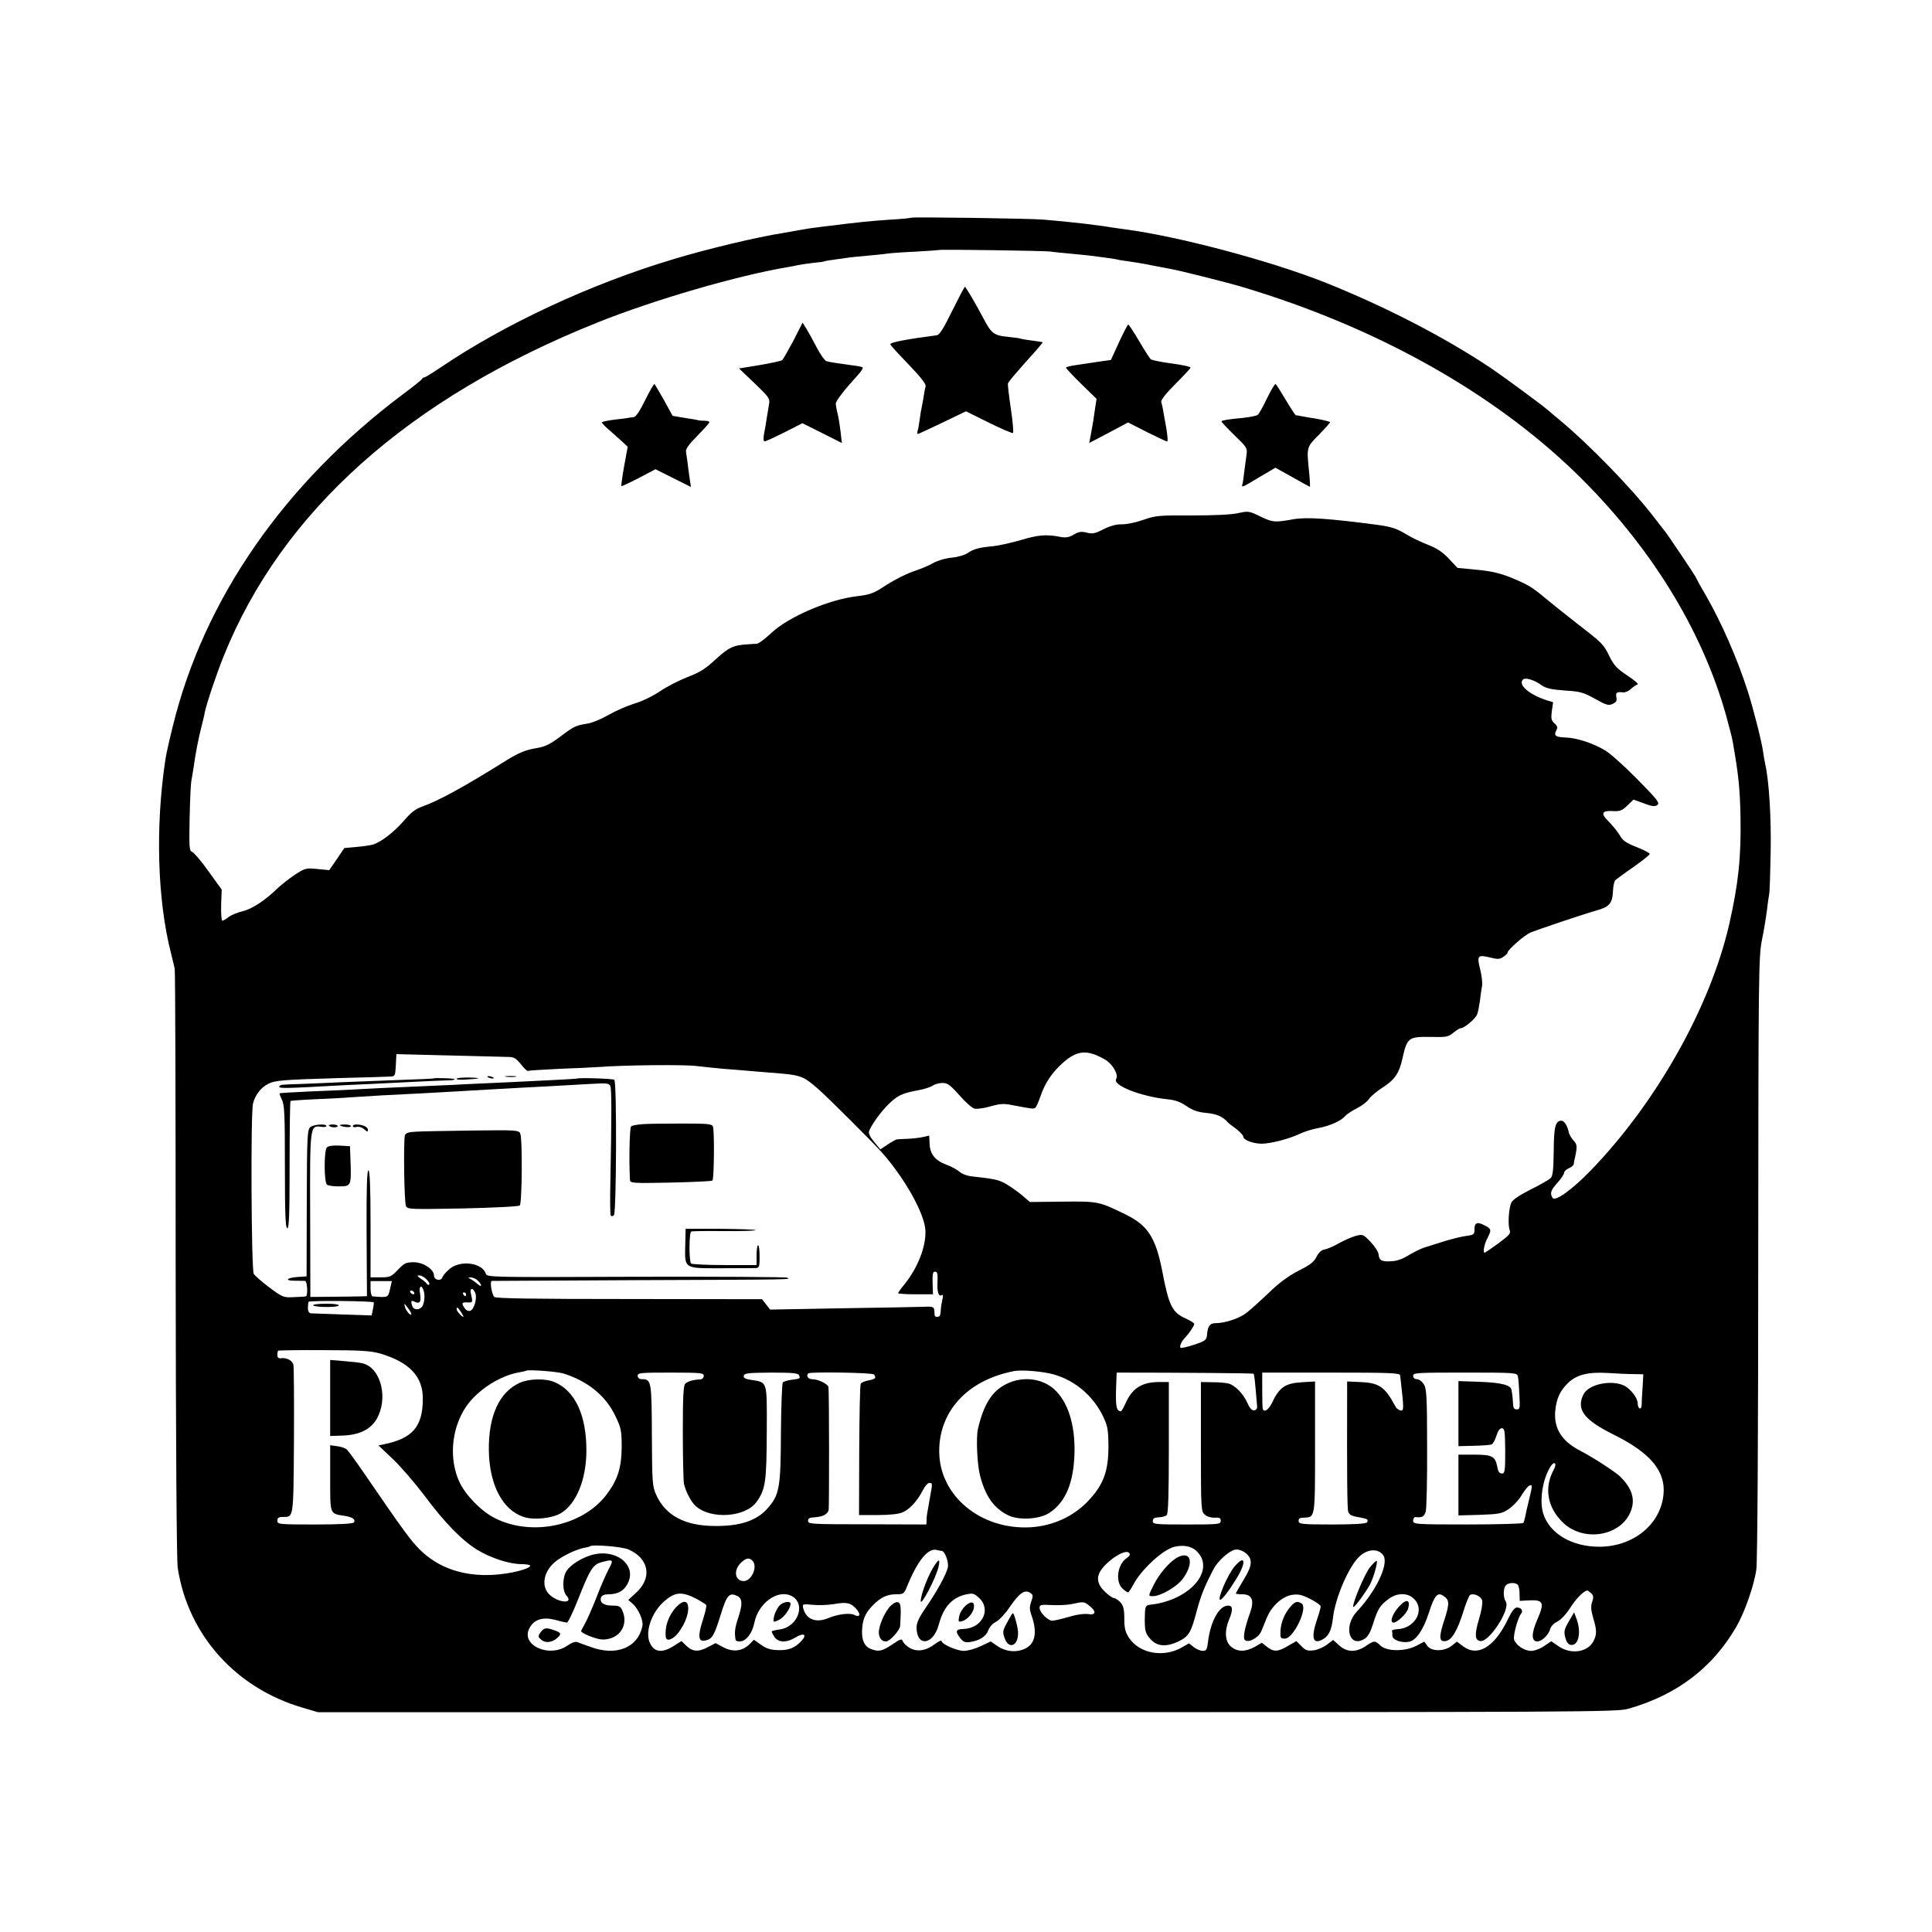<svg version="1" xmlns="http://www.w3.org/2000/svg" width="1365.333" height="1365.333" viewBox="0 0 1024 1024"><path d="M482.9 115.4c-.2.2-5.1.7-10.9 1-9.3.6-19.1 1.6-31.5 3.2-2.2.2-5.8.7-8 1-2.2.2-6.2.9-9 1.4-2.7.5-6.6 1.2-8.5 1.5-13.5 2.1-40.1 8.4-58.5 14-43.4 13-89.1 34.3-122.9 57.2-4.3 2.9-8.2 5.3-8.6 5.3-.5 0-1 .3-1.2.7-.1.5-4.8 4.2-10.3 8.3C150.7 256.1 108 317.7 91.6 384.9c-1.9 7.5-3.7 15.6-4 18.1-5.3 35.4-4.2 74.1 3.1 102.5.8 3.3 1.7 6.9 1.9 8 .3 1.1.5 71.5.5 156.5.1 96 .5 157 1.1 161 5.4 35.5 30.8 63.9 66.5 74.2l7.8 2.3h344c330.4 0 344.3-.1 350.5-1.8 25.7-7.3 44.7-21.7 57.3-43.5 4.4-7.6 9.4-21.8 10.6-30.4.6-3.6 1-74.4 1-165.3.1-152.1.2-159.4 2-168.5 1.1-5.2 2.2-12.2 2.6-15.5.4-3.3.9-7.1 1.2-8.5.3-1.4.6-11.7.8-23 .3-18.3-.9-37.3-2.9-46-.3-1.4-.8-4.2-1.1-6.4-.7-5.4-5.1-22.6-8.1-32.1-5.7-17.6-13.7-36-22.4-51.2-2.8-4.7-5-8.8-5-9 0-.5-16.1-24.5-17-25.3-.3-.3-2.5-3.2-5-6.4-11.6-15.3-35.3-39.7-51.8-53.2-1.3-1-3.3-2.8-4.5-3.8-3.4-3-23.6-17.8-30.2-22.3-24.8-16.6-56.6-33-88.5-45.7-29.1-11.5-77.7-24.4-106-28.1-2.5-.3-5.6-.8-7-1-2.3-.4-5-.8-14.7-2-2.1-.2-6.7-.7-10.3-1.1-3.6-.3-8.5-.8-11-1-5.9-.6-69.6-1.5-70.1-1zm73.6 17.9c1.7.3 6.4.7 10.5 1.1 4.1.4 8.6.9 10 1 1.4.2 5.2.7 8.5 1.1 3.3.4 6.2.9 6.5 1 .3.2 3 .6 6 1s8.5 1.3 12.2 2.1c3.7.7 8.2 1.6 10 1.9 4.9.8 31 7.4 38.6 9.7 70.4 21.1 131.7 55.3 176.1 98.2 39.2 38 67.1 82.9 80 128.9 1.6 5.8 3.2 12 3.5 13.9 3 17 3.8 24.6 4.1 39.3.4 22-1.1 35.8-6 57.5-10.1 43.8-38.5 94.3-73.4 130.4-9.9 10.2-18.8 16.6-20.2 14.5-1.5-2.4-1-4.1 2.6-8 1.9-2.2 3.5-4.5 3.5-5.2 0-.8 1.1-1.9 2.5-2.5 1.4-.6 2.6-1.6 2.6-2.2.1-.5.2-1.3.3-1.8 1.7-7.5 1.7-8.5-.4-10.7-1.1-1.2-2.2-3.1-2.5-4.3-.6-3.3-2.4-6.2-3.9-6.2-3.2 0-4 3.1-4.1 16.1-.1 9.8-.5 13.3-1.6 14.3-.8.8-5.6 3.6-10.7 6.1-6.6 3.4-9.6 5.5-10.3 7.2-1.3 3.5-1.7 11.4-.8 14.1.8 1.9 0 2.8-5.9 7.2-3.7 2.7-7 4.9-7.3 5-1.1 0-.2-4.6 1.5-7.8 2.2-4.3 2.1-4.9-1.5-6.7-3.9-2.1-5.4-1.5-5.4 2.1 0 2.7-.3 2.9-4.5 3.5-2.5.3-7.6 1.6-11.5 2.8-3.8 1.2-8.6 2.7-10.5 3.3-1.9.6-5.7 2.5-8.4 4.1-3.1 2-6.4 3.1-9.2 3.2-5.1.3-6.4-.4-6.7-3.6-.1-1.3-2-4.3-4.2-6.6-4-4.2-4.2-4.2-8.1-3.2-2.1.6-6.2 2.4-9 4s-6.2 3-7.5 3.2c-1.6.3-3 1.6-4.1 3.8-1.3 2.7-3.3 4.3-9.5 7.4-5.4 2.8-10.2 6.3-15.8 11.7-4.4 4.2-9.7 9-11.8 10.6-3.6 2.9-11.3 5.5-16.3 5.5-3 0-4.2 1.4-4.6 5.7-.3 3.3-.6 3.6-6.8 5.7-3.5 1.2-6.8 1.9-7.2 1.7-.9-.6.4-3.5 2.5-5.6 1.9-2 4.7-6.1 4.7-7.1 0-.4-2-1.7-4.4-2.8-7.3-3.2-9.1-6.8-12.6-25.3-3.5-17.8-7.7-24.3-19.8-30.1-13.8-6.7-14.1-6.8-33-6.6l-17.3.2-4.7-4c-2.6-2.1-6.5-4.8-8.7-6-3.7-1.9-5.9-2.3-17.4-3.6-2.4-.2-5.3-1.3-6.5-2.4-1.2-1.1-4.3-2.8-7-3.8-6-2.2-8.7-5.6-8.9-11.2l-.2-4.2-3.5.8c-1.9.4-5.5.8-8 .9-2.5.1-5 .2-5.6.3-.6.1-2.8 1.3-4.9 2.7l-3.9 2.6-3.2-3.9c-2.1-2.4-3.1-4.5-2.8-5.6.9-3 6.3-10.5 10.3-14.4 4.7-4.6 7.4-5.9 15.1-7.3 3.5-.6 7.3-1.8 8.4-2.6 1.1-.8 3.5-1.4 5.2-1.4 2.6 0 4.1 1.1 8.9 6.5 3.1 3.6 6.7 6.8 8 7.1 1.2.3 5.1-.2 8.5-1.2 5.3-1.5 7.1-1.6 12.4-.5 10 1.9 10.2 1.9 11.3 1.3.5-.4 1.8-3.2 2.8-6.2 2.3-6.9 6.1-12.6 12.1-17.9 7.5-6.5 12.7-6.9 22.1-1.5 4 2.3 7.3 8 5.9 10.3-2.1 3.3 12.9 9.2 26.8 10.7 4.4.4 7.2 1.4 10.4 3.6 3.3 2.3 6.1 3.3 10.8 3.7 5.6.6 8.5 1.9 11.4 5.2.3.3 2.2 1.8 4.3 3.3 2 1.6 3.7 3.4 3.7 4.1 0 1.7 4.9 3.6 9.6 3.7 4.8 0 14.5-2.5 20.2-5.2 2.3-1.1 6.8-2.6 10-3.1 6.2-1.2 12.1-3.8 14.2-6.4.8-.9 3.5-2.7 6.2-4.1 2.6-1.3 5.5-3.5 6.4-4.9.8-1.3 3.8-3.8 6.5-5.6 7.2-4.6 9.5-7.8 11.3-16.2 2.4-10.7 3.3-11.3 14.7-11.1 8.6.2 9.5 0 12.2-2.2 1.6-1.3 3.3-2.4 3.9-2.4 1.9 0 7.9-5.1 8.7-7.3.5-1.2 1.1-4.5 1.5-7.2.3-2.8.8-6.3 1.1-7.8.3-1.6-.1-5.6-1-9-1.8-7.2-1.3-7.8 5.3-6.2 3.9 1 5.1 1 6.9-.3 1.3-.8 2.3-1.8 2.3-2.2 0-1.5 9-9.4 12.2-10.7 4.3-1.8 27.9-9.7 34.9-11.7 6.9-1.9 8.5-3.8 8.8-10.1.1-2.8.7-5.4 1.2-5.9s4.8-3.7 9.6-7c4.8-3.4 8.7-6.5 8.7-7 .1-.4-3-2.1-6.9-3.6-5.6-2.2-7.4-3.4-9-6.3-1.2-2-3.8-5.2-5.9-7.3-4.4-4.3-3.7-5.9 2.5-5.5 3.5.2 4.7-.3 7.5-3l3.2-3.1 5.5 2c4.4 1.7 5.8 1.8 7.1.9 1.5-1.1.1-2.8-10.6-13.7-6.8-6.9-14.5-13.8-17.1-15.3-6.6-3.9-15-6.6-20.9-6.8-5.4-.2-6.4-1-4.9-3.8.8-1.4.6-2.3-1-3.7-1.7-1.5-1.9-2.6-1.4-6.5l.7-4.7-3.9-1.2c-9-3-14.8-8.1-12.1-10.8 1.3-1.3 6.1.2 10.2 3.2 2.2 1.5 5.2 2.1 12.1 2.6 8.1.5 9.8 1 15.9 4.4 5.9 3.3 7.1 3.7 9.3 2.7 2-.9 2.4-1.7 2-3.6-.4-2.5.1-2.9 3.7-2.5 1 .1 2.8-.7 4-1.8 1.1-1.1 2.7-2.1 3.5-2.4.8-.2-1.5-2.2-5.3-4.7-5.6-3.7-7.2-5.4-9.6-10.3-3.3-6.6-3.2-6.5-18-18-5.8-4.5-13-10.3-16-12.8-7.1-5.9-8.9-7-18.2-10.9-5.8-2.3-10.4-3.4-18-4.1l-10.3-1-4.5-4.8c-3.3-3.5-6.3-5.6-11.3-7.5-3.7-1.5-8.4-3.7-10.5-5-5.9-3.6-8.5-4.5-16.8-5.6-25.3-3.3-36.7-4.1-43.8-2.9-10.1 1.8-11 1.7-17.5-1.4-6.1-3-6.5-3-12-1.8-3.5.8-12.6 1.2-24.5 1.2-17.4-.1-19.3.1-25.5 2.3-3.6 1.3-8.7 2.4-11.2 2.4-3.1-.1-6.4.8-10 2.6-4.5 2.3-5.9 2.6-8.9 1.8-2.8-.7-4.2-.5-6.8 1-2.5 1.5-4.2 1.8-7 1.3-7.6-1.5-11.9-1.1-21 1.6-5.1 1.5-11.8 3-14.8 3.3-7.7.7-10.4 1.5-13.6 3.7-1.5 1-5.2 2.1-8.5 2.4-3.3.3-7.5 1.6-9.8 2.9-2.2 1.3-6.9 3.2-10.5 4.4-3.5 1.2-9.9 4.4-14.1 7.1-6.8 4.5-8.4 5.1-15.5 6-15 1.7-36.5 10.9-45.7 19.6-3.1 2.9-6.5 5.5-7.5 5.6-.9 0-3 .2-4.7.3-7.7.4-10.2 1.6-17.1 7.9-5.5 5.1-8.5 7-15.1 9.5-4.5 1.8-11 5.1-14.5 7.5-3.7 2.5-9.4 5.3-13.5 6.5-3.9 1.2-10.1 3.9-13.9 6.1-3.8 2.2-8.7 4.2-10.9 4.5-6.3 1-7.2 1.4-14.5 6.9-5.8 4.3-8 5.4-13.6 6.3-5 .9-8.6 2.4-14.3 5.9-22.9 14.3-36.5 21.8-45.3 24.9-3.5 1.2-6.1 3.2-9.8 7.6-5.2 5.9-11.8 11.1-16.2 12.5-1.2.4-5.2 1-8.8 1.3l-6.5.6-4 5.9-4 5.8-6.3-.6c-6-.6-6.5-.5-12 3.1-3.1 2.1-7.3 5.4-9.3 7.3-6.4 6.3-13.5 10.9-18.4 12-2.6.6-5.9 2-7.3 3-1.3 1.1-2.9 2-3.4 2-.4 0-.7-3.7-.6-8.3l.3-8.2-7-9.7c-3.8-5.4-7.8-10-8.7-10.3-1.5-.5-1.6-2.4-1.3-17.8.2-9.5.6-18.3.9-19.7.3-1.4.7-4.3 1.1-6.5 1.1-8.2 2.7-16.2 4.2-22 .8-3.3 1.7-6.8 1.8-7.8 1-4.8 6-19.8 10-29.8C149.4 271 216.6 211 316.5 171c30.4-12.2 74.9-25.1 101.5-29.5 1.9-.3 4.2-.8 5-1 .8-.2 4.2-.7 7.5-1.1 3.3-.3 6.2-.7 6.5-.9.3-.2 2.9-.6 5.9-1 3-.4 6.1-.8 7-1 .9-.1 5.4-.6 10.1-1 4.7-.4 9.4-.9 10.5-1.1 1.1-.2 7.6-.7 14.5-1 6.9-.4 12.6-.8 12.8-.9.5-.4 55.1.4 58.7.8zM269.3 560.2c3.1 0 4.2.7 6.8 3.9 1.7 2.2 3.4 3.7 3.7 3.5.4-.2 7.9-.7 16.7-1.1 8.8-.3 18.5-.8 21.5-1 12.8-1 45-1.3 51-.5 3.6.4 10.1 1.1 14.5 1.5 4.4.3 10 .8 12.5 1 2.5.2 7.9.7 12 1 17 1.3 17.4 1.5 26 9 4.9 4.3 28.9 28.2 33.4 33.3 12.4 14 22.8 32.8 23.1 41.5.3 8.6-4.1 19.7-11.1 28.4-1.9 2.3-3.4 4.4-3.4 4.7 0 .3 4.2.6 9.3.6h9.2l-.2-6c-.1-4.8.1-6 1.3-6s1.5 1.1 1.3 5.3c-.3 5.6.6 8.2 2.3 7.1.7-.4.8.5.2 2.7-.4 1.9-.8 4.5-.8 5.9-.1 1.4-.4 2.6-.8 2.7-1.8.6-2.5.2-2.5-1.5 0-3.5-.4-3.8-5-3.6-2.7.1-22.2.5-43.5.8l-38.6.7-2.2-2.8-2.1-2.7-70.4-.1c-51.5 0-70.7-.3-71.5-1.1-1.4-1.4-2.5-8.4-1.3-8.5.4 0 34.8-.2 76.3-.4 85.8-.3 81.9-.3 80.3-1.3-.6-.4-36.7-.6-80.2-.5-77.1.3-79 .3-79.6-1.6-1.8-5.7-12.9-7.4-18.9-2.8-1.9 1.5-3.7 3.6-4.1 4.6-.7 2.4-4.5 1.6-4.5-.9 0-3.3-5.7-7-10.7-7-4.1 0-5.1.5-8.4 4-3.5 3.7-4.2 4-9.1 4h-5.4v-28.2c0-19.4-.4-28.3-1.1-28.5-.8-.3-1.1 9.4-1 33.1l.2 33.6-3.5.1c-1.9.1-8.7.1-15 .2l-11.5.1-.1-43c-.2-47.6-.1-48 5.7-47.2 1.6.3 2.9.1 2.9-.4 0-1.3-6.5-.9-8.4.5-1.7 1.3-1.9 3.9-2 40.3l-.1 38.9-4.5.3c-6 .4-7.5 2-1.9 2 2.4 0 4.9.1 5.6.1 1.2.1 1.6 8 .4 8.2-.3.1-3.2.3-6.3.4-5.5.3-6 .1-13-5.1-4-3-7.7-6.3-8.3-7.2-1.3-2.2-1.7-85.3-.4-90.3 1.1-4.5 4.2-8.5 8-10.4 3.6-1.9 7.4-2.2 37.4-3.1 13.2-.3 25.4-.7 27-.8 2.9-.1 3-.2 3.3-6l.3-5.9 27.7.7c15.2.4 29.4.7 31.5.8zm-43.2 117.9c1.1 1.1 1.8 2.4 1.4 2.7-.3.4-.9.2-1.3-.4-.4-.6-1.8-1.8-3.2-2.7-1.9-1.3-2.1-1.7-.7-1.7.9 0 2.6.9 3.8 2.1zm27.1.6c1 .9 1.8 2.1 1.8 2.6 0 .6-1 .1-2.2-1-1.3-1.1-3-2.3-3.8-2.6-1.1-.4-1-.6.4-.6 1.1-.1 2.8.6 3.8 1.6zm-46.5 4.6c-1 4.5-1 4.5-9.2 3.8-.6-.1-1.1-1.9-1.1-4.1v-4h11.3l-1 4.3zm17.7.3c.9 2.4.7 6.3-.4 8.5-1.3 2.3-4.6 2.5-5.4.3-1.1-2.8-.7-3.5 1.3-2.4 2.6 1.3 3.5-.1 2.7-4.6-.7-3.4.7-4.8 1.8-1.8zm27.6 2c.9 2.6-.7 8.4-2.7 9.1-.9.4-2.1-.1-2.9-1.2-2-2.7-1.7-3.4 1.4-3.2 2.8.2 2.9 0 1.8-4.6-.8-3.3 1.2-3.4 2.4-.1zm-32.5-.6c.3.5.2 1-.4 1-.5 0-1.3-.5-1.6-1-.3-.6-.2-1 .4-1 .5 0 1.3.4 1.6 1zm27.5 1c0 .5-.2 1-.4 1-.3 0-.8-.5-1.1-1-.3-.6-.1-1 .4-1 .6 0 1.1.4 1.1 1zm-48.9 4.3c.1.4-.1 2.1-.5 3.8l-.6 3.1-15.2-.5c-8.4-.3-16-.6-16.9-.6-1.1-.1-1.7-1-1.7-2.9 0-1.5.2-2.9.3-3.2.5-.8 34.5-.5 34.6.3zm19.9 6.1c0 1.6-2.8-1.5-3.4-3.7-.5-2.1-.4-2.1 1.4.3 1.1 1.4 2 2.9 2 3.4zm26.4-.9c.9 1.4 1.4 2.5 1.2 2.5-.8 0-3.6-3.1-3.6-4.1 0-1.5.7-1 2.4 1.6zm-42.9 21.9c15.6 4.6 22.8 12.3 22.6 24.3-.1 14.5-5.5 20.7-20.6 23.8l-2.9.6 7.6 7.2c4.2 4 11.7 12.7 16.7 19.3 10.5 14.2 20.1 24 28 28.8 7.2 4.4 17.1 7.6 23.3 7.6 2.6 0 4.8.4 4.8.8 0 1.8-10.7 4.4-19.5 4.9-15.7.9-29-3.6-38.7-13.1-5-4.9-8.8-10.1-29.1-39.7-4.7-6.9-9.2-13.1-10-13.7-.8-.7-3.1-1.5-5.1-1.7l-3.6-.5v17.5c0 19.5-.3 18.7 7.5 19.9 4.4.7 6.1 1.9 5.1 3.5-.5.7-7.4 1.1-20.7 1.1-19.2 0-19.9-.1-19.9-2 0-1.5.7-2 2.8-2 5.9 0 5.7 1.5 6-40.2.1-21.1 0-39.3-.3-40.5-.5-2.2-3.7-3.9-6.7-3.4-1.2.1-1.8-.4-1.8-1.7 0-1 .2-2.1.4-2.3.2-.2 11.2-.4 24.3-.3 19.6 0 24.8.4 29.8 1.8zm97.2 10.6c13 4.1 22.5 11.9 27.6 22.8 2.9 6.1 3.2 7.6 3.2 16.2-.1 11-2.1 17.4-8.2 25.4-12.7 16.5-39.6 22.1-59.1 12.2-7.1-3.6-15.3-12-18.6-18.9-5.8-12.3-4.4-28.5 3.4-40.1 6-8.8 18-16.6 28.5-18.3 1.7-.3 3.1-.6 3.3-.8.8-.7 16.5.4 19.9 1.5zm259.9.5c11.4 3.3 20.7 11.3 26 22.1 2.5 5.3 2.8 7 2.9 15.9 0 12.7-2.4 19.8-9.7 27.9-8.1 9.1-19.4 14.4-31.9 15.1-26.2 1.3-47.9-16.7-48.1-40-.2-21.6 15.1-38.1 39.7-42.8 4.1-.8 15.6.2 21.1 1.8zm-185.6.7c0 1-.8 1.8-1.7 1.9-3.7.1-6.8 1-8.1 2.3-1 .9-1.3 7-1.3 25.7 0 13.4.3 25.7.6 27.3.8 3.8 3.8 9.7 6.2 11.8 8 7.3 26.5 6 32.3-2.2 4.8-6.7 5.3-10.7 5.4-38.3.1-25.9.4-25-8.1-26.3-3.3-.5-4.3-1-4.1-2.2.3-1.4 2.4-1.6 14.5-1.7 11.3 0 14.4.3 14.8 1.4.7 1.8.7 1.8-3.9 2.4-2.1.3-4.2.9-4.7 1.4-.4.4-.9 12.4-1 26.6-.1 29.6-.8 33.2-7.4 40.5-5.6 6.2-14.3 9.1-27.4 9-16.1 0-26.4-5.5-31.4-16.7-1.9-4.2-2.1-6.7-2.2-31.3-.1-28.5-.3-29.8-5.1-29.8-1.6 0-2.4-.6-2.4-1.8 0-1.6 1.5-1.7 17.5-1.7s17.5.2 17.5 1.7zm90.2-.7c1.4 1.8.8 2.4-2.7 3.1-1.9.3-3.9 1.1-4.3 1.8-.4.6-.7 16.5-.8 35.3l-.1 34.3h9.9c6.1 0 11.1-.5 13.1-1.4 3.7-1.5 7.9-6 10.8-11.7 1.1-2.2 2.6-3.9 3.4-3.9 1.8 0 1.8.1.5 7.1-1.7 9.6-1.9 10.4-1.9 12.6l-.1 2.3-31.3-.1c-29.1 0-31.3-.1-31.4-1.7-.1-1.4.7-1.9 3.4-2 4.5-.3 6.9-1.6 7.5-3.9.3-1.5.3-61.2-.1-65-.1-1.7-5.4-4.3-8.6-4.3-2.2 0-3.4-1.8-2.1-3.1 1-.9 34.1-.4 34.8.6zm201.2-.4c.4.3.8 3.9 1.9 17.5.1.9-.6 1.8-1.5 1.9-1.2.2-2.4-1-3.6-3.8-2.3-5.1-6.6-9.5-10.1-10.4-1.4-.4-5.3-.7-8.6-.7l-6-.1v34.4c0 33.7.1 34.3 2.2 36 1.1 1 3.4 1.6 5.2 1.5 2.5-.2 3.1.2 3.1 1.7 0 1.8-1 1.9-18 1.9-16.8 0-18-.1-18-1.8 0-1.4.8-1.9 3.1-2 1.8 0 3.7-.6 4.3-1.2.8-.8 1.1-11.7 1.1-35.8v-34.7h-4.7c-9.4-.1-14.7 3.2-18.2 11.2-1.1 2.4-2.2 4.3-2.5 4.3-2.3-.1-2.8-2.2-2.6-11 .2-5.2.3-9.5.4-9.5 33.7 0 72.3.3 72.5.6zm77.7.9c.1.8.3 2.4.4 3.5 1.6 14.1 1.6 15.3-.1 15.1-1-.2-2.3-1.1-2.8-2.2-5.6-10.4-8.6-12.5-18.8-12.9l-6.8-.3v7.7c-.1 41.1 0 60.1.6 61.4.6 1.7 1.9 2.3 6.8 3.1 3.4.6 4 1.1 3.1 2.5-.4.7-6.9 1.1-18.3 1.1-16.3 0-17.8-.2-17.9-1.8-.1-1.3.6-1.8 2.8-1.8 6-.3 5.9.6 5.9-37.4v-34.8l-6.7.4c-9.1.5-12.2 2.6-16.2 11.1-1.8 3.6-4.1 5.1-4.8 3-.2-.4-.3-4.9-.3-10v-9.2h36.5c31.7 0 36.5.2 36.6 1.5zm62.4.5c.3 1.1.6 5.5.8 9.7.4 7.1.3 7.8-1.4 7.8-1.5 0-1.9-.8-2-3.5-.1-1.9-.3-4-.4-4.5-.1-.6-.3-1.6-.4-2.3-.2-2.6-5.6-3.9-16.8-4.3L773 732v34.5l8.1-.2c4.4-.1 8.7-.4 9.4-.7.8-.3 1.9-2.3 2.6-4.5.8-2.7 1.8-4.1 2.9-4.1 1.5 0 1.7 1.4 1.8 12 0 10.9-.2 12-1.8 12-1.2 0-2-1-2.4-3.5-1.1-5.7-2.7-6.5-12.2-6.5H773v32.2l11.3-.3c10.3-.4 11.7-.6 15.4-3.1 2.2-1.5 5.4-4.8 6.9-7.5 1.6-2.6 3.5-4.9 4.2-5 1.5-.4 1.5-.2-.4 7.7-.9 3.6-1.8 7.6-2 8.9-.3 1.4-.7 2.8-1 3.3-.3.4-13.5.8-29.5.8-28.3 0-28.9-.1-28.9-2.1 0-1.1.6-1.9 1.3-1.8 3.4.4 4.7-.3 5.4-3.1.4-1.7.8-16.9.7-33.9 0-27.3-.3-31.2-1.8-33.5-.9-1.4-2.5-2.6-3.6-2.6-1.2 0-2-.7-2-1.8 0-1.6 2-1.7 27.5-1.7 26.8 0 27.6.1 28 2zm61.3-1.2l5.2.1-.4 7c-.3 3.9-.5 8.1-.5 9.4-.1 2.8-2.1 1.9-2.1-1 0-2.8-3.6-7.5-7-9.3-6.7-3.4-19-.9-21.7 4.5-4 8 .1 13.5 16 21.4 19.4 9.6 27.5 19.3 26.4 31.5-1.4 16-16 27.9-34.1 27.9-14.4 0-26.2-6.9-29.6-17.4-2.2-6.7-.5-18.3 3.8-25.1 2-3.2 3.6-1.8 1.8 1.5-5.4 9.8-3.5 20.3 5 28.4 11.7 10.9 32.4 6.4 36.3-7.9 1.6-5.7-.5-11.2-6.4-16.9-2.7-2.5-14.4-10.1-20.8-13.4-9.9-5.1-14.2-11.8-13.4-21.1.6-6.5 2.5-10.8 6.9-15 4.5-4.3 10.6-5.8 20.8-5.2 4.7.3 10.9.6 13.8.6zM333 821.2c11.1 4.8 12.9 15.2 3.9 23.2L333 848l2.4 2.1c2.9 2.5 5.7 8.9 5.1 11.6-2.3 11.6-13.8 16.3-27.5 11.2-3-1.1-6.3-2.2-7.2-2.6-.9-.3-3.1.5-4.9 1.8-9.9 7-25.5-.3-20.1-9.5 2.5-4.4 7.1-5.7 13.6-4 2.8.8 5.6 1.4 6.1 1.4.6 0 3.2-5.5 5.9-12.3 6.3-16 7.8-18.4 12.4-19.7 6.3-1.7 6.6-1.4 3.8 3.7-1.4 2.7-4.4 9.5-6.6 15.3-2.3 5.8-5 12-6.1 13.8-1 1.8-1.9 3.5-1.9 3.7 0 1.2 8.4 4.5 11.4 4.5 8.9 0 14-7.6 10.4-15.5-.9-2.1-1.8-2.5-5.3-2.5-4.6 0-6.9-1.7-5.9-4.4.4-1 1.8-1.6 4-1.6 4.5 0 7.8-1.6 9.7-5 6-10-5.5-19.6-18.8-15.8-5.4 1.6-11.1 5.2-13.2 8.4-2.3 3.6-2.3 10.7 0 13.2 3.7 4.1-3.4 4-8.5-.1-5.6-4.6-3.8-13.7 3.9-19 4.2-2.9 10.4-5.7 14.3-6.4 1.3-.2 2.6-.6 2.9-.8 1-1 17 .3 20.1 1.7zm299.3-.5c1.5.7 3.5 2.9 4.4 4.7 4.9 10.4-8.8 23.2-26.9 25.1-2.6.3-2.9.9-3 5.7-.2 8 .2 9.6 3.1 12.7 3.5 3.8 8.3 4.1 14.7 1.1 5.5-2.7 6.7-4.7 9.7-16.2 2.4-8.7 4-12.7 9.1-22.5 2.1-3.9 7.8-9.1 11-9.9 2.9-.7 7.2 1.9 8.2 4.8.9 2.8 0 5.5-4.1 12.2-1.9 3.2-3.5 6-3.5 6.2 0 .2 1.6.4 3.5.4 5.1 0 6.4 3.2 4.1 9.7-3 8.3-3.9 13.4-2.8 14.5 1.8 1.8 7.2-1.1 8.7-4.6.7-1.7 2.1-5 3-7.3 2.5-6.1 8.3-11.3 13.4-12 3.3-.5 5.3 0 9.6 2.2 3 1.5 5.5 3.3 5.5 4 0 .6-.9 3.8-2 7-3.2 9.4-2.2 13.3 2.9 10.5 3.3-1.7 4.9-5 5.6-11.5 1.2-10.7 8.5-27.6 14.2-32.7 4.4-4 10-4.1 12.5-.4 3 4.5-3.7 18.7-13.9 29.6-7.5 7.9-4.2 19.9 4.1 14.5 1.7-1.1 3.1-3.7 4.5-8.3 2.4-7.5 3.5-9.3 8.2-12.8 4.5-3.3 10.1-3.3 13.4.1 5.9 5.8.5 15.6-8.8 16-1.7.1-3.1.5-2.9.8.1.4.2 1.6.2 2.7 0 2.2 4.8 3.9 8.7 3.2 3.9-.7 7.7-6.3 10.7-15.6 2.8-8.8 4.5-10.8 7.4-8.9 3.5 2.2 3.6 3.9.8 12.7-3.1 9.3-2.9 11.9.6 11.4 3.2-.4 6.2-5.5 9.3-15.3 1.4-4.6 3.1-8.7 3.6-9.1 2-1.2 5.9.6 6.5 3 .3 1.3-.4 5.5-1.6 9.4-2.5 8.3-2.4 11.6.6 12 4.7.7 16.1-16.9 13.5-20.9-1.5-2.4-1.4-7.2.1-8.7 1.6-1.6 5.5-1.5 6.4 0 .5.7.8 2.8.8 4.8l.1 3.5 5.2-.3c7.4-.3 8 1.3 4.1 10.2-3.2 7.3-3.2 11.6 0 11.6 2.4 0 6-3.5 6.8-6.5.4-1.5 1.9-3.1 3.8-4 1.8-.9 4.7-3.9 6.9-7.4 3.2-5 7.3-9.1 9.1-9.1.2 0 1.1.7 2 1.5 1.2 1.2 1.3 2.2.5 4.5-.8 2.2-.7 4.3.5 8.4 2 6.7 2 8.9.2 12.4-3.1 6-12 7.3-18.6 2.7l-3.8-2.6-3.7 2.5c-2.1 1.5-5.2 2.6-7 2.6-3.6 0-8-3-9-6-.6-2 1.9-11.4 3.7-13.7 1.3-1.6.1-3.3-2.2-3.3-1.2 0-2.8 2-4.9 6.5-7.1 14.6-16 19.9-23.7 14l-3.2-2.4-2.8 2.2c-3.9 3.1-10.8 3.1-12.9 0l-1.6-2.2-4.2 2.2c-5.9 3.1-15.6 3.1-19-.1-2.9-2.8-3.4-2.8-7.9.3-5.1 3.4-9.9 3.3-14-.4l-3.2-2.9-3.3 2.5c-1.8 1.4-4.9 2.7-7 3-3.2.4-4.3.1-6.5-2.2l-2.7-2.7-4.5 2.6c-5.4 3.2-7.5 3.2-11 .5l-2.8-2.2-3.8 2.2c-4.9 2.7-9.2 2.7-12.6-.2-3.1-2.7-3.5-8.1-1-14.2 2.2-5.2 2.1-7.5-.5-7.5-4.7 0-9.3 8.3-10.6 19-.5 4.3-.9 5-2.8 5-1.2 0-3.4-.9-4.8-2l-2.5-2-3.5 2c-9.8 5.8-22.7 3.5-28.3-4.9-2-3.1-2.5-5.1-2.5-10.2s-.5-6.9-2.1-8.7c-1.2-1.2-2.7-2.2-3.4-2.2-.7 0-2.9-1.5-4.8-3.4-4.1-3.8-4.7-7.6-1.9-11.6 3.9-5.5 12.7-11 14.7-9 .8.9.5 1.6-1.2 2.8-5.1 3.4-6.2 12.9-2 16.4 1.1 1 2.3 1.8 2.7 1.8.3 0 1.7-2 3-4.5 4.2-7.8 15.7-18.4 21.7-19.7 3.7-.8 6.9-.6 9.7.9zM499.1 822c1.6 0 3.8 5.7 3.3 8.6-.6 3.5-6.2 13.6-12.2 22.2-3 4.4-4.4 7.4-4.4 9.7 0 10.6 8.9 9.5 11.8-1.5 2.4-9.1 6.9-14.2 14.3-15.9 3.8-.8 4.4-.6 7.1 1.9 6.6 6.2 1.4 16.2-8.5 16.4-4 .1-4.3 1.3-1.5 4.9 1.6 2 2.6 2.4 5.2 2 5.1-.8 8.5-3 9.6-6.2.6-1.7 2.4-3.7 4.1-4.5 1.7-.9 4.9-4.3 7.1-7.6 5.1-7.5 8-9.6 10.8-7.9 1.8 1.1 1.9 1.6.8 4.7-1 2.9-1 4.3.2 7.6 3 8.7 1.9 14.7-3.1 17.2-4.5 2.4-10.3 2-14.8-1l-3.8-2.6-5.3 2.5c-2.9 1.4-6.9 2.5-9 2.5-3.7 0-11.8-3.6-11.8-5.3 0-.5-1.6.3-3.5 1.7-4.7 3.6-9.4 4.3-13.4 2-1.7-1-3.3-2.6-3.6-3.5-.5-1.5-1.3-1.2-5.6 1.7-5.4 3.6-7.2 4-11.3 2.4-3.3-1.2-4.9-4.5-4.7-9.7.2-5.7 1.6-9.2 5.4-13.1 4.3-4.5 7.8-6.2 12.7-6.2 3.8 0 4.2-.3 5.6-3.8 5.8-14.3 11.5-21.2 16.2-19.6.8.2 1.8.4 2.3.4zm-100.3 5.2c3 3-.4 10.8-4.6 10.8-4.6 0-5.6-5.5-1.7-9.5 2.9-2.8 4.5-3.1 6.3-1.3zm-29.1 20.5c2.3 1.3 4.4 2.6 4.6 3 .3.5-.5 4-1.8 8-2.8 8.6-2.4 11.7 1.4 10.8 3.7-.9 4.6-2.5 8.1-13.7 3.2-10.4 4.5-11.8 8.6-10 3 1.4 3.1 4.5.5 12.2-1.6 4.8-1.9 7.4-1.2 11.2 0 .5 1 .8 2.1.8 3.4 0 6.7-4.2 7.9-10.2 2.1-9.9 11.8-17.2 19-14.2 8.5 3.6 4.6 16.4-5.4 18-2.2.3-4.2.8-4.4 1-.2.2.4 1.5 1.3 2.9 2.1 3.2 6.5 3.3 11.2.4 4.4-2.7 6.4-1.6 3.2 1.8-3.5 3.8-6.9 5.1-12.5 4.9-3.7-.1-6.1-.8-8.9-2.8l-3.8-2.7-2.4 2.4c-3.7 3.7-8.7 4.3-13.8 1.6l-4.1-2.2-3.9 2c-5.1 2.8-8.2 2.6-11.5-.5l-2.7-2.6-4.1 2.6c-6 3.8-10.2 3.4-12.5-1.3-3-5.8.7-16.6 7.6-22.5 5.8-5 9.3-5.2 17.5-.9zm84.1 5c2.6 2.8 2.1 4.8-.9 3.3-2.2-1.3-8.8-.5-13.8 1.6-6.7 2.8-11.9.7-13.4-5.3-.5-2.2-.3-2.2 5.2-1.7 3.1.3 8.1.1 11.1-.4 6.8-1.2 8.9-.7 11.8 2.5zm123.6-1.6c3.8 3 3.5 5.1-.6 4.4-2-.3-6.1.2-10.3 1.5-3.8 1.1-7.8 2-8.8 2-2.3 0-6.7-4.4-6.7-6.8 0-1.6.7-1.8 6.3-1.5 3.4.2 8.2 0 10.7-.5 6.5-1.4 6.5-1.4 9.4.9z"/><path d="M504.7 164.7c-4.6 9.4-6.7 12.8-8.2 13-16.1 2.1-25 3.8-24.6 4.8.1.6 4.6 5.4 9.8 10.8 6.5 6.8 9.2 10.3 8.9 11.5-.3.9-.8 3.5-1.1 5.7-.4 2.2-.8 4.7-1 5.5-.2.8-.7 3.5-1 6-.3 2.5-.8 5.3-1.1 6.2-.3 1-.3 1.8.1 1.8.3 0 6.2-2.7 13-6l12.5-6 12.1 6c6.7 3.3 12.5 5.8 12.8 5.5.4-.2-.1-5.9-1.1-12.7-1-6.8-1.7-12.8-1.6-13.4.3-1.1 2.8-4.1 15.5-18.3 1.7-2 3.1-3.7 3-3.7-.1-.1-2.7-.5-5.7-.9s-5.7-.8-6-1c-.3-.2-3.4-.6-7-1-7.3-.7-8.6-1.8-13-10.2-3.4-6.5-9.1-16.3-9.6-16.3-.2 0-3.2 5.7-6.7 12.7zM420.5 180.6c-2.8 5.2-5.4 9.9-6 10.3-.5.4-5.9 1.6-11.9 2.6l-10.9 1.8 8.3 7.9c7.6 7.3 8.2 8.1 7.6 11.1-.3 1.8-.8 5-1.2 7.2-.3 2.2-.9 5.9-1.4 8.2-.5 3-.4 4.3.4 4.2.6 0 5.3-2.2 10.5-4.8l9.4-4.8 10.4 5.2 10.5 5.3-.7-6.2c-.4-3.3-1.1-7.7-1.6-9.6-.5-1.9-.9-4.2-.9-5.1 0-1.4 4.2-6.9 12.1-15.6 1.6-1.8 2.5-3.4 2.1-3.6-.4-.3-2.9-.8-5.7-1.1-8.8-1.2-12-1.7-13.5-2.2-.8-.2-3.1-3.4-5-7-1.9-3.7-4.4-8.2-5.5-10l-2.1-3.4-4.9 9.6zM593.1 181.4l-4.3 9.4-5.1.7c-2.9.4-5.9.9-6.7 1-.8.1-3.9.6-6.7 1-2.9.4-5.3 1-5.3 1.4 0 .3 3.6 4.2 8.1 8.6l8.1 7.9-.7 4.5c-.8 5.8-1.2 8.5-2.3 14.3l-.9 4.6 10.3-5.4 10.3-5.5 10 5.1c5.5 2.7 10.3 5 10.7 5 .6 0 0-5.5-1.2-11.3-.2-1.2-.7-3.6-.9-5.2-.3-1.7-.8-3.7-1-4.5-.3-1 2.6-4.6 7.5-9.5 4.4-4.4 8-8.3 8-8.6 0-.6-4.2-1.5-11-2.4-4.5-.6-9.3-1.6-10-2-.4-.3-3.2-4.5-6.1-9.5-2.9-4.9-5.6-9-5.9-9-.3 0-2.5 4.2-4.9 9.4zM342 212c-3 6.1-5 9-6.2 9.1-1 .1-2.1.2-2.5.3-.5.2-3.8.6-7.5 1-3.8.5-6.8 1.1-6.8 1.5 0 .4 2.1 2.6 4.8 4.8 2.6 2.3 5.6 5 6.8 6.1l2.1 2-1.9 10.3c-1 5.6-1.6 10.4-1.5 10.6.2.1 4.3-1.8 9.2-4.3l8.9-4.7 9.4 4.7 9.4 4.7-.7-4.8c-.4-2.6-.9-6.4-1.1-8.3-.3-1.9-.6-4.4-.8-5.5-.3-1.5 1.5-4 6-8.5 3.5-3.6 6.4-6.8 6.4-7.2 0-.5-1.1-.8-2.5-.8s-2.8-.1-3.2-.2c-.5-.2-3.7-.8-7.3-1.3l-6.5-1.1-4.5-8.2c-2.5-4.4-4.8-8.3-5.1-8.6-.3-.3-2.5 3.5-4.9 8.4zM671.6 211c-2.1 4.4-4.3 8.4-5 8.9-.6.5-4.2 1.2-7.9 1.6-7.4.7-10.8 1.2-11.3 1.8-.2.2 2.8 3.4 6.7 7.2 7 6.8 7.1 6.8 6.5 11.2-.3 2.3-.9 6.4-1.2 9-.3 2.7-.7 5.4-.9 6-.6 1.9-.3 1.8 9-3.8l8.5-5 9 5c4.9 2.8 9.1 5.1 9.3 5.1.1 0 0-3.3-.4-7.3-1.4-13.8-1.5-13.6 5.1-20.2 3.2-3.3 5.9-6.3 6-6.7 0-.3-3.1-1.1-6.9-1.8-3.8-.6-7.8-1.3-8.8-1.5-1-.2-2.1-.4-2.5-.4-.3-.1-2.7-3.7-5.3-8.1-2.6-4.4-5-8.2-5.4-8.4-.4-.3-2.4 3.1-4.5 7.4zM258.4 570.8c.4.3 1.4.7 2.2.8.9.1 1.3 0 1-.4-.4-.3-1.4-.7-2.2-.8-.9-.1-1.3 0-1 .4zM268.3 570.7c1.5.2 3.7.2 5 0 1.2-.2 0-.4-2.8-.4-2.7 0-3.8.2-2.2.4zM229.7 571.6c-.1.1-8.1.5-17.7.8-9.6.4-23.6.9-31 1.2-7.4.4-16.9.7-21 .9-4.1.1-8.5.3-9.7.4-1.3 0-2.3.5-2.3 1.1 0 .9 3.6.9 30-.6 6.9-.3 15.4-.8 19-.9 3.6-.2 13.5-.7 22-1.1 8.5-.4 17-.8 18.8-.8 1.7 0 3.2-.3 3.2-.6 0-.5-10.7-.8-11.3-.4zM242 571.8c0 .4 2.1.6 4.8.4 8.2-.5 8.9-.9 2-1.1-3.8 0-6.8.2-6.8.7zM305.7 571.7c-.2.1-18.2 1.1-33.7 1.8-6.3.3-16.2.7-22 1-5.8.3-15.2.8-21 1-23.4 1-35.9 1.6-42.5 2-3.8.2-14 .7-22.5 1-8.5.4-15.6.8-15.8 1-.2.2.4 1.7 1.2 3.4 1.4 2.5 1.6 7.9 1.6 35.6 0 25.3.3 32.5 1.3 32.5.9 0 1.2-7.4 1.2-33.6 0-18.4.2-33.7.5-33.9.3-.1 6.4-.6 13.5-.9 7.2-.3 16.2-.8 20-1.1 7-.5 18.8-1.2 36-2 18-1 27.2-1.5 35-2 4.4-.2 12.5-.7 18-1 9.6-.5 15.8-.8 36.6-2 8.7-.5 9.7-.4 10.4 1.2.7 1.7.7 15.7 0 51.3-.2 9.1-.1 16.9.2 17.3.3.4 1 .4 1.7-.2 1.3-1.1 1.6-70.4.2-71.8-.6-.6-19.3-1.2-19.9-.6zM341 595.8c-3 .2-5.9.7-6.5 1.2-.8.7-1.2 17.8-.6 28.4.1 1.7 1.2 1.8 21.6 1.4 11.8-.3 21.8-.7 22.1-1.1.9-.8 1.1-26.2.3-28.5-.5-1.5-2.4-1.7-16-1.7-8.5 0-17.9.1-20.9.3z"/><path d="M174.4 596.7c1 1 4.6 1.1 4.6.1 0-.4-1.2-.8-2.7-.8-1.4 0-2.3.3-1.9.7zM180.1 596.4c1 1 5.9 1.4 5.9.5 0-.5-1.4-.9-3.2-.9-1.7 0-2.9.2-2.7.4zM187 596.9c0 .5.9.7 2 .4 1.2-.3 2.9.2 4 1.2 1.7 1.5 2 1.6 2 .3 0-1.5-2.8-2.8-6.2-2.8-1 0-1.8.4-1.8.9zM220.8 599.8c-4.3.2-5.8.7-6.2 2-.8 3.2-.4 35.7.6 37.5.8 1.7 2.7 1.7 30.1 1.2 16.7-.4 29.6-1 30.2-1.6 1.2-1.2 1.5-35.7.2-38.2-.8-1.7-2.5-1.8-25-1.5-13.3.2-26.8.4-29.9.6zM173.2 608.2c-1.5 1.9-1.5 18.3.1 19.7.7.5 3.6 1 6.5.9 6.3 0 6.4-.4 6-12.8l-.3-8.5-5.6-.3c-3.7-.2-5.9.2-6.7 1zM363.2 659.9c-.3 12.7-.8 12.3 19 12.3 9 0 17.2-.1 18.4-.1 1.8-.1 2-.7 2-6.1 0-3.3-.3-6-.8-6-.4 0-.8 2.4-.8 5.3v5.2h-16.9c-9.3 0-17.3-.4-17.8-.8-1.2-1.3-1.1-16.6.1-17 .6-.2 8.4-.3 17.4-.2 9 .1 16.5-.2 16.7-.5.2-.3-8.1-.6-18.4-.7h-18.7l-.2 8.6zM166 691.8c0 1.1 12.8 1.3 13.5.2.4-.6-2.2-1-6.4-1-3.9 0-7.1.3-7.1.8zM175 741v20.1l6.3-.2c10.1-.3 16.4-3.9 19.4-10.9 4.8-11.1.4-25.3-8.5-27.4-1.5-.4-6-.9-9.9-1.2l-7.3-.6V741zM275.5 732.9c-10.9 4.9-16.7 17.7-16.4 36 .3 18.2 7.3 31.4 18.4 35.1 5.3 1.8 15.1.8 19.8-2 8.2-4.9 13.5-17.9 13.5-33.3 0-18.7-6-31.6-17-36.2-4.9-2-13.3-1.8-18.3.4zM533.3 733.6c-7.5 3.7-12 10.8-15 23.9-1 4.5-.4 18.6 1.1 24.4 2.8 11 7.2 17.3 14.7 21.1 5.7 3 17.2 2.3 22.3-1.3 8.5-5.7 12.7-16 13.1-31.6.4-15.2-3.6-27.4-10.9-33.9-6.6-5.8-16.9-6.9-25.3-2.6zM286.5 865.2c-1.5 2.1-1.4 2.4.5 4 2.2 1.8 5.5 1.4 8.3-1 2.4-2.1 2.2-2.8-1.4-4.1-4.5-1.6-5.6-1.4-7.4 1.1zM623.3 825.9c-3.9 2.5-8.9 8.3-11.8 14.1-3 6-3 6-.4 6 4.1 0 12.7-5 15.8-9.2 6.4-8.7 4.2-15.6-3.6-10.9zM654.4 830.2c-3.8 4.5-9.5 17.9-7.6 17.7 1 0 4.9-5.2 8.8-11.6 5.1-8.5 4.4-12.6-1.2-6.1zM726.1 830.7c-2.8 3.4-9.7 20-8.8 21 .6.5 6.9-8.2 9-12.2 1.8-3.6 4-11.5 3.4-12.2-.3-.2-1.9 1.3-3.6 3.4zM741.7 851.3c-3.6 3.8-5.4 8.7-3.1 8.7 2.1 0 7.1-4.9 7.8-7.6 1.2-4.6-1-5.1-4.7-1.1zM684.3 851.2c-3.3 3.6-5.4 8.6-5.6 13.1-.2 3.9 0 4.2 2.3 4.2 4.6 0 12.4-16.4 8.9-18.6-2.2-1.4-3.4-1.1-5.6 1.3zM831.5 859.4c-2.4 4.1-2.7 5.3-1.9 8.4.6 2.4 1.6 3.8 2.8 4 4.2.8 5.9-6.4 3.2-13.8l-1.3-3.4-2.8 4.8zM495.3 829.7c-3.2 4.8-7.2 15.2-7.3 18.8 0 3.4 8.3-12.6 9.5-18.3.8-3.9.2-4.1-2.2-.5zM472 851.2c-3.1 3.1-6.3 10.6-6.2 14.2.1 2.8 1.5 4.6 3.8 4.6 2 0 7.4-5.9 7.5-8.3.6-10 .4-12.2-1.3-12.5-.9-.2-2.6.7-3.8 2zM511.6 851.2c-1.4 1.3-2.9 3.7-3.2 5.5-.6 2.8-.4 3.1 1.4 2.6 2.8-.7 6-4.3 6.4-7.2.4-3.3-1.5-3.7-4.6-.9zM533.9 859.8c-2.4 4.2-2.6 5.1-1.5 8.2 2.3 7 8 4 7.1-3.8-.5-3.9-2.1-9.2-2.7-9.2-.2 0-1.5 2.1-2.9 4.8zM358.5 851.7c-4.1 4.3-6.3 10.5-5.6 16 .3 2.7 4.2 1.2 7-2.8 7.3-10 6.1-21.1-1.4-13.2zM413.8 850.4c-1.8 1.3-3.8 5.7-3.8 8.2 0 1.3.4 1.2 3-.1 2.7-1.4 6-6 6-8.5 0-1.4-3.1-1.2-5.2.4z"/></svg>